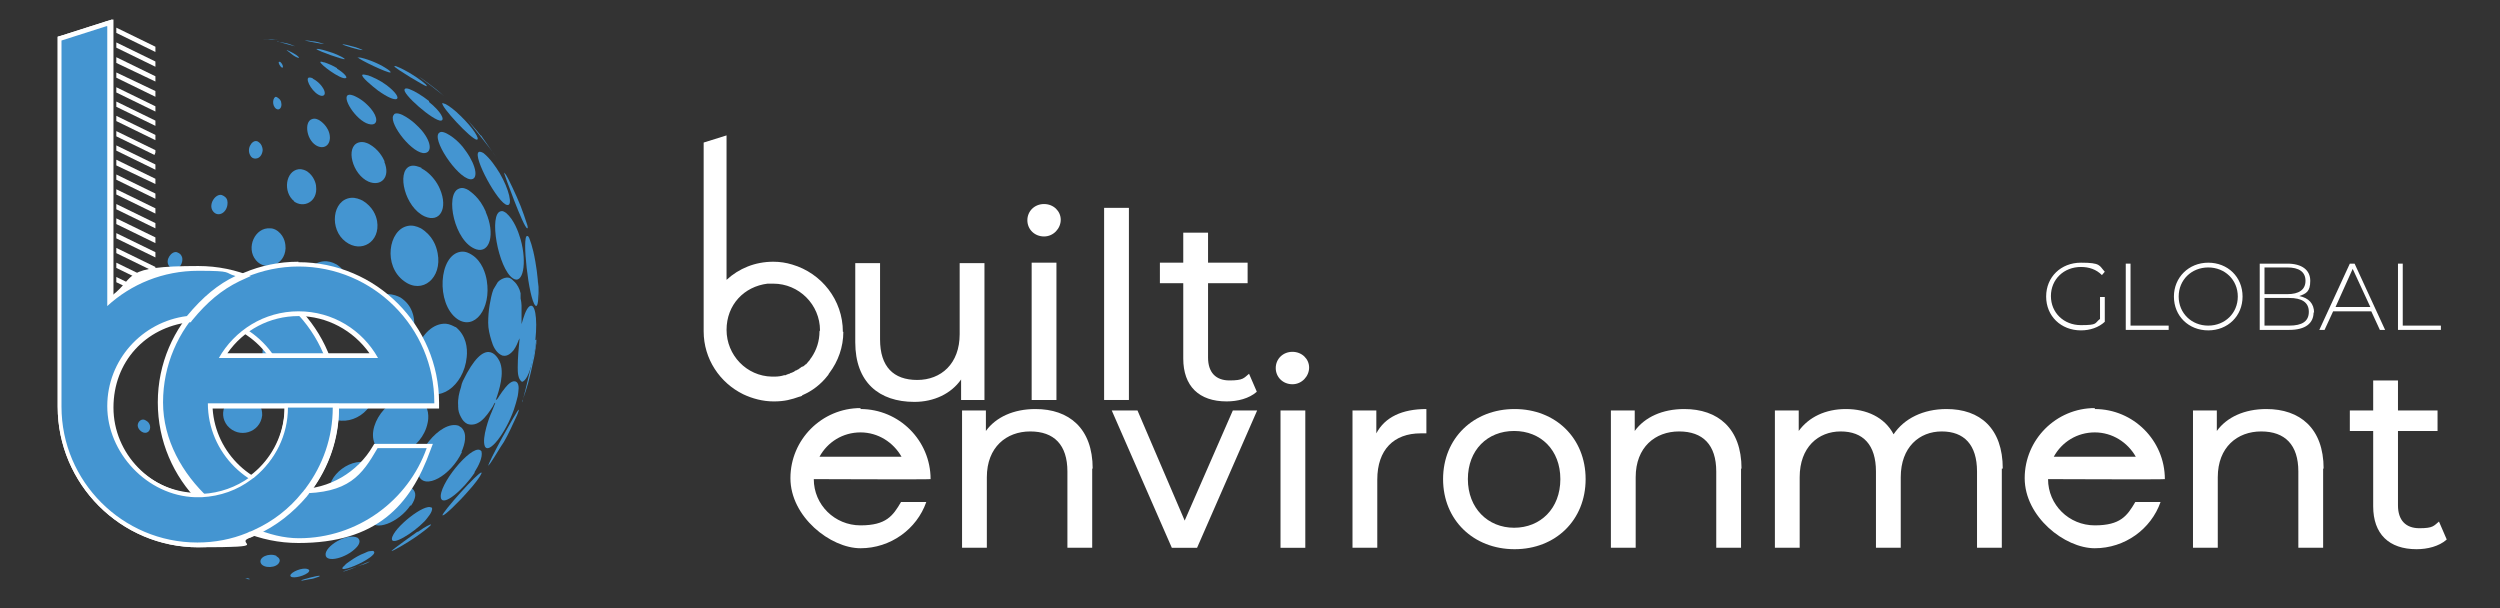 <?xml version="1.0" encoding="UTF-8"?> <svg xmlns="http://www.w3.org/2000/svg" id="Layer_1" version="1.1" viewBox="0 0 524.4 127.6"><rect x="0" y="0" width="524.4" height="127.6" fill="#333333" stroke="none"/><defs><style> .st0, .st1 { fill: #fff; } .st2, .st3 { fill: #4495d1; } .st1, .st3 { fill-rule: evenodd; } </style></defs><g><g><path class="st2" d="M107.8,85.9c.3-.9.6-1.9.8-2.8.1-.8.5-2.5-.3-3-.8-.5-1.8.6-2.3,1.2-.5.6-.9,1.2-1.3,1.8-.4.7-.5.7-.7.8.7-2,1.9-5.7.8-8.1-.5-1-3-5.6-7.7,4.1-.2.4-.3.8-.4,1.3-.4,1.2-.7,2.5-.6,3.8,0,0,0,.2,0,.3,0,.8.2,1.5.6,2.2.3.6.7,1.1,1.3,1.4.5.2,1,.2,1.5.1.5-.1,1-.4,1.4-.7,1-.8,1.8-2,2.5-3.1.1-.2.2-.5.4-.7,0,0,0,0,.1,0h0c0,0-.5,1.3-.8,2-.4.8-2.1,5.4-1.4,7.1.8,1.8,4.3-2.6,6.1-7.7Z"></path><path class="st2" d="M106.2,44.7c-.4-.3-.8-.5-1.1-.4-2.7.4-.6,12.1,2.5,14.1,2.1,1.4,3-3.2,1.6-8.2h0c-.5-1.7-1.4-4.1-3-5.5Z"></path><path class="st2" d="M102.1,58.8c-.2-1.2-.9-4-3.2-5.4-.5-.3-1.2-.7-2.2-.6-4.7.6-5.3,10.9-.8,14.1,3.6,2.5,7.2-2.1,6.2-8.1Z"></path><path class="st2" d="M95.5,68.6c-.6-.3-1.1-.6-2-.7-5.3-.2-8.9,9.1-5.1,13.4,3.3,3.6,8.9-.2,9.5-6.4h0c.2-1.9-.1-4.5-2.3-6.3Z"></path><path class="st2" d="M112.3,54.9c-.6-3.5-1.2-4.6-1.3-5-.1-.2-.2-.4-.4-.4-1.2-.3.3,13.3,1.7,14.6.8.8.9-4.2,0-9.2h0Z"></path><path class="st2" d="M109.6,84c1.1-3.2,1.2-3.3,2.5-9.3h0s.6-4,.6-4c-.3,1.8-2.5,11.6-3.2,13.7v-.4Z"></path><path class="st2" d="M112.7,70.7s0,0,0-.1h0Z"></path><path class="st2" d="M96.8,94.8c.7-1.6,1.3-3.8,0-5.1-.2-.1-.4-.3-.6-.4-3.8-1.3-10,6.5-8.4,10.4,1.2,3.2,6.8.1,9.1-4.9Z"></path><path class="st2" d="M99.5,99.1c.9-1.4,1.8-3.2,1.5-4.4,0-.1-.2-.2-.3-.3-2-1-8.9,7.5-8.2,10.1.5,1.8,4.7-1.8,7.1-5.4Z"></path><path class="st2" d="M102.4,97.7c.1-.1.2-.2.5-.6.9-1.3,1.9-3.1,2.8-4.4,1-1.7,2-4,2.8-5.7.2-.5.2-.5.3-.8,0,0,0-.2,0-.3,0,0,0,0,0,0-.5.4-6.5,11.2-6.4,11.9Z"></path><path class="st2" d="M101.9,44.4c-1.3-3-3.1-4.1-3.6-4.5-.5-.3-1.3-.7-2.1-.3-2.9,1.2-.9,11.2,3.7,12.7,2.9.9,4-3.3,2-7.8Z"></path><path class="st2" d="M113.1,65.1v-.9c0-.2,0-.5,0-.7,0,.5,0,1,0,1.6Z"></path><path class="st2" d="M113.1,63.5c0-1.5,0-2.8-.2-4.4,0,1.3.2,3,.2,4.4Z"></path><path class="st2" d="M89.7,88.7c.2-.8.5-3.5-1.6-4.9-.3-.2-.8-.4-1.4-.5-5.1-.9-10.5,6.5-7.7,10.5,2.6,3.8,9.6.5,10.7-5.1Z"></path><path class="st2" d="M84.8,59c3.8,2.8,8-.7,7-5.9h0c-.3-1.6-1.1-3.7-3.5-5.2-1-.5-1.9-.7-2.8-.5-4,.8-5.2,8.4-.7,11.6Z"></path><path class="st2" d="M101.4,32.1c-.2-.1-.7-.4-1-.2-1.3.9,4.1,10.9,6,11.1,1.2.2.4-3.3-1.6-6.7h0c-.8-1.3-2-3.1-3.4-4.2Z"></path><path class="st2" d="M92.9,108.1c.4,0,3.2-2.6,5.6-5.4.9-1,2.1-2.5,2.5-3.4,0,0,0-.2,0-.2,0,0,0,0,0,0-.8,0-8.2,8.3-8.2,9Z"></path><path class="st2" d="M110.7,47.8c0-.2,0-.4-.3-1.2l-.5-1.5c-.8-2.4-2.2-5.4-3.3-7.6-.3-.6-.4-.7-.6-1q-.2-.2-.3-.3c0,.1,4.1,11.6,4.9,11.7Z"></path><path class="st2" d="M81.4,61.7c-5.4.2-8.1,7.7-4.2,11.6,3.7,3.6,9.7.4,9.7-5.3,0-1.4-.3-3.9-2.9-5.6-.6-.3-1.5-.7-2.7-.7Z"></path><path class="st2" d="M88.4,35.2c-.5-.2-1.6-.7-2.5-.3-2.7,1.2-1,8.6,3.2,10.5,3.2,1.4,4.9-1.7,3.2-5.7-.6-1.5-2-3.4-3.9-4.4Z"></path><path class="st2" d="M98.6,37.6c1.8.2,1.4-2.7-.8-5.8-.8-1.2-2.2-2.8-4.1-3.8-.4-.2-1.1-.5-1.5-.2-1.9,1.1,3.6,9.4,6.4,9.8Z"></path><path class="st2" d="M86.2,106.1c1.1-1.6,1.2-2.8.3-3.6,0,0-.2-.1-.3-.2-2.8-1.4-9.2,3.8-8.5,6.8.7,2.5,5.9.6,8.4-3.1Z"></path><path class="st2" d="M90.5,106.5c-1.3-1.1-8.1,4.3-8.3,6.5-.1,1.6,4.4-1.1,6.9-3.7h0c.4-.5,1.8-2,1.5-2.8,0,0,0,0,0-.1Z"></path><path class="st2" d="M78.5,82.6c.2-1.3.1-3.7-2.2-5.4-.3-.2-1-.6-2.1-.7-5.2-.6-9.2,5.8-6.1,9.9,2.8,3.8,9.7,1.4,10.4-3.8Z"></path><path class="st2" d="M78,97.4c-.2-.1-.6-.3-.8-.3-4.2-1.3-9.6,3.7-7.7,7.1,1.8,3.2,8.4,1.1,9.7-3.1h0c.2-.7.6-2.5-1.2-3.6Z"></path><path class="st2" d="M87.6,111.5c0,0-5.5,3.9-5.5,4.1.3,0,3-1.5,5.3-3.1.7-.5,2.4-1.7,3-2.4,0,0,0,0,0-.1-.2,0-1.1.4-2.8,1.6Z"></path><path class="st2" d="M82.7,24c-1.6,1.2,3.2,7.7,6,8.1,1.8.2,2.1-1.9-.2-4.7h0c-.7-.8-2.1-2.3-4.1-3.3-1.1-.5-1.6-.3-1.8-.1Z"></path><path class="st2" d="M72.5,50.7c3.3,2.5,7.3,0,6.6-4.3h0c-.2-1.2-.9-3-3-4.3-.6-.3-1.5-.7-2.5-.6-3.9.4-4.6,6.6-1.1,9.2Z"></path><path class="st2" d="M73.3,60.4c0-1.3-.4-3.3-2.5-4.8-.5-.3-1.2-.7-2.3-.8-4.4-.2-6.8,5.9-3.6,9.2,3.1,3.3,8.3,1,8.5-3.6Z"></path><path class="st2" d="M100.8,28.4h0c-.8-1.1-2-2.3-2.8-3.4,0,0,0,0,0,0,2,2.8,4.4,5.4,6.3,8.3-1-1.5-2.4-3.4-3.4-4.9Z"></path><path class="st2" d="M92.8,21.6c-.5.6,6,7.6,7.2,7.7.8,0-.8-2.5-3.4-5h0c-1.2-1.2-2.4-2.1-3.2-2.5-.2,0-.6-.3-.7-.1Z"></path><path class="st2" d="M80.7,33.9c-.4-.9-1.3-2.6-3.3-3.7-.4-.2-1.3-.6-2.2-.3-2.8.9-1.3,6.7,2.1,8.2,2.6,1.1,4.7-.9,3.3-4.2h0Z"></path><path class="st2" d="M90,21.2h0c-1.4-1.1-3-2.1-4.1-2.5-.3-.1-.8-.3-1,0-.8.8,6.1,6.8,7.6,6.6.9-.1,0-1.9-2.5-3.9Z"></path><path class="st2" d="M66.5,91.2c-.3-.2-.7-.4-1.3-.5-4.5-1.1-8.4,3.4-6.2,6.9,2.1,3.3,8.2,1.9,9.1-2.1.2-1,.3-2.8-1.7-4.2Z"></path><path class="st2" d="M74.7,114.9h0c.6-.6,1.1-1.5.3-2.1-2.2-1.1-6.9,1.8-6.7,3.6.1,1.7,4.3.7,6.4-1.5Z"></path><path class="st2" d="M78.4,115.6c-.2-.1-.5,0-.7,0-.4,0-.8.2-1.2.4-1.1.4-2.1,1-3.1,1.7-.4.3-.8.5-1.1.9-.1.1-.5.4-.5.6,0,.6,3.2-.6,5.1-1.8.5-.3,1.1-.7,1.5-1.2.1-.2.2-.4,0-.5Z"></path><path class="st2" d="M64.8,73.8c0-2.5-1.6-3.8-2.1-4.2-.4-.3-1.1-.7-2.2-.8-4.4-.4-7.2,5.2-4.2,8.5,2.9,3.3,8.3,1,8.5-3.5Z"></path><path class="st2" d="M67.1,108.6s0,0,0,0c-2.7-1.4-7.1,1.2-6.3,3.6.8,2.5,5.8,1.7,7.1-1.1h0c.3-.7.4-1.7-.8-2.5Z"></path><path class="st2" d="M74.5,20.2c-.4-.2-1.2-.5-1.6-.2-1.1.9,2.3,5.9,4.9,6.1,1.5.1,1.5-1.5,0-3.3-.5-.6-1.6-1.8-3.3-2.6Z"></path><path class="st2" d="M77.2,15.8c-.3,0-1-.3-1.2-.1-.3.4,2,2.3,3.3,3.3,2.1,1.5,3.3,1.9,3.8,1.8.8-.2-.2-1.6-2.1-3-1.2-.9-2.7-1.6-3.8-2Z"></path><path class="st2" d="M72.1,119.8c1.2-.4,2.9-1,4.1-1.4h0,.1c.5-.2.9-.4,1.3-.6,0,0,0,0,0,0-.2,0-.9.3-2.1.8-1.4.6-2.4,1-3.5,1.3Z"></path><path class="st2" d="M53.3,83.6c-.4-.3-1.1-.7-2.2-.8-3.5-.2-5.6,3.8-3.4,6.5,2.4,2.8,6.9,1.5,7.3-2.2h0c0-.5,0-2.3-1.7-3.5Z"></path><path class="st2" d="M61.6,42.2c2.1,1.6,5.1.1,4.7-3.1h0c0-.5-.4-2.1-1.8-3.1-.3-.2-1-.6-1.9-.5-2.7.4-3.3,4.8-.9,6.7Z"></path><path class="st2" d="M89.5,18c.1-.2-1.6-1.5-3.4-2.6h0c-.7-.4-1.9-1.1-3-1.5-.3-.1-.4,0-.4,0,.1.4,6.4,4.2,6.8,4.2Z"></path><path class="st2" d="M59.9,52.1c0-.8-.1-2.4-1.6-3.6-.3-.2-.8-.6-1.6-.6-3.2-.3-5.2,4.1-3,6.7,1.9,2.3,6,1.2,6.2-2.5Z"></path><path class="st2" d="M57.9,105.8c0-.4,0-1.7-1.4-2.6-.3-.2-.7-.3-1.3-.5-3.1-.6-5.5,2.1-3.9,4.3,1.7,2.3,6.2,1.4,6.5-1.3Z"></path><path class="st2" d="M87.9,16.1c1.6,1.2,3.6,2.7,5.2,4-2-1.8-4.7-3.7-5.2-4Z"></path><path class="st2" d="M75,12c.3.5,6.4,3.4,6.9,3.2.3-.1-1-1.1-3-2h0c-1.1-.5-2.3-.9-3.2-1.1-.6-.1-.6,0-.7,0Z"></path><path class="st2" d="M66.7,30.7c1.8.7,3-.9,2.3-3h0c-.1-.4-.7-1.6-1.9-2.4-.3-.2-1-.6-1.7-.3-1.7.6-1.1,4.7,1.3,5.7Z"></path><path class="st2" d="M51.1,65.1c.1-.8,0-2.3-1.3-3.6-.3-.2-.7-.5-1.5-.6-3.2-.5-5.3,3.3-3.4,6,1.6,2.2,5.6,1.5,6.1-1.8Z"></path><path class="st2" d="M70.7,14.3c-.8-.5-1.7-.9-2.6-1.2-.3,0-.8-.3-.9-.1-.2.4,4.2,3.7,5.3,3.4.5-.1-.2-1-1.8-2Z"></path><path class="st2" d="M64.6,119.4c-1.1-.5-3.6.6-3.7,1.3,0,.8,2.5.3,3.6-.5.3-.2.6-.6.1-.8Z"></path><path class="st2" d="M63.3,121.8s0,0,0,0l1.6-.3c.2,0,.8-.1,1.3-.3.4-.1.9-.3.9-.4-.3-.2-3.7.8-3.9.9Z"></path><path class="st2" d="M58,116.6c-1.6-.7-3.8.3-3.3,1.5.5,1.2,3.4,1.1,3.9-.2.2-.4,0-.9-.6-1.2Z"></path><path class="st2" d="M65.7,16.5c-.3-.2-.7-.3-1-.2-.7.5,1.1,3.5,2.7,3.8.9.1,1-.8.1-2-.3-.4-.9-1.1-1.9-1.6Z"></path><path class="st2" d="M66.4,10.3c.3.4,5.7,2.3,5.9,2.1.1-.1-.9-.7-2.5-1.3-.7-.2-1.7-.6-2.8-.8-.6-.1-.6,0-.7,0Z"></path><path class="st2" d="M43.8,96.4c-.3-.2-.8-.5-1.6-.6-2.3-.2-3.4,2.2-1.8,3.9,1.7,1.8,4.6,1.2,4.7-1,0-.9-.4-1.8-1.3-2.4Z"></path><path class="st2" d="M41.2,77.7c0-.4,0-1.6-1.1-2.6-.3-.2-.8-.6-1.6-.6-2.4,0-3.5,3-1.8,4.9,1.6,1.7,4.3.8,4.5-1.6Z"></path><path class="st2" d="M48.6,112.3c-.2,0-.6-.3-1.2-.3-1.6,0-1.9,1.1-1,2,1.1,1.1,3.2.8,3.2-.4h0c0-.4-.2-.9-.9-1.3Z"></path><path class="st2" d="M76.1,10.5s0,0,0,0c-.2-.1-1.3-.6-2.3-.8-.6-.2-1.2-.3-1.7-.4-.2,0-.2,0-.3,0,0,0,0,0,0,0,.2.2,3.8,1.3,4.2,1.2Z"></path><path class="st2" d="M55.1,31.6c0-.9-.4-1.4-.6-1.6-.2-.2-.5-.4-.7-.4-1-.2-2.3,1.8-1.1,3.3.6.7,2.2.5,2.4-1.4Z"></path><path class="st2" d="M47.7,43c.1-.7,0-1.3-.5-1.7-.1-.1-.4-.3-.7-.4-1.3-.3-2.8,1.9-1.9,3.3.9,1.4,2.8.7,3.1-1.2Z"></path><path class="st2" d="M68,9.2c-.2,0-.9-.3-2-.5h0c-.6,0-1.1-.2-1.7-.2-.4,0-.4,0-.4,0,0,0,3.8.8,4,.7Z"></path><path class="st2" d="M57.9,20.3c-.6,0-1,1.7,0,2.5.7.5,1.3-.3,1.1-1.2,0-.4-.3-.8-.6-1-.1-.1-.4-.3-.6-.3Z"></path><path class="st2" d="M60.5,10.6c-.4-.1-.4-.1-.4-.1,0,0,1,.8,1.4,1.1.6.4,1.1.6,1.2.5.1,0-.2-.4-1.1-.9-.5-.3-1-.5-1.2-.6Z"></path><path class="st2" d="M58.2,8.7s3.5,1,3.7,1c-.1,0-.9-.4-1.7-.6-.5-.1-1-.2-1.6-.3q-.3,0-.4,0Z"></path><path class="st2" d="M38.2,54.9c.2-.9-.2-1.4-.4-1.6-.1-.1-.4-.3-.7-.4-1.1-.3-2.5,1.6-1.7,2.8.7,1.2,2.4.9,2.8-.8Z"></path><path class="st2" d="M58.2,8.3c-.2,0-.7,0-1.4-.1-.5,0-1,0-1.4,0q-.1,0-.2,0c1,0,1.1,0,1.9.1.9,0,1,0,1,0Z"></path><path class="st2" d="M37.5,107.4c0-.2-.1-.5-.7-.9-.1,0-.5-.3-.9-.3-.5,0-1,.7,0,1.6.6.5,1.7.4,1.6-.4h0Z"></path><polygon class="st2" points="31.6 89.6 31.6 89.6 31.6 89.6 31.6 89.6"></polygon><path class="st2" d="M30.9,88.4c-.2-.1-.5-.4-.9-.4-.8,0-1.7,1.2-.6,2.3.9.9,2.1.5,2.1-.7,0-.4-.2-.9-.6-1.2Z"></path><path class="st2" d="M59.2,14.2c.2,0,.2-.3,0-.7-.1-.2-.2-.3-.4-.5,0,0-.2-.1-.3,0-.2.1.3,1.1.7,1.2Z"></path><path class="st2" d="M56.4,122.4c.5,0,.6,0,.7,0,0,0,0,0,0,0,0,0,0,0,0,0,0,0,0,0,0,0-.2,0-.5,0-.7,0Z"></path><path class="st2" d="M27.4,65.6c-.7-.2-1.2.9-.8,1.6.3.5,1.3.7,1.5-.4,0-.5-.1-.8-.2-.9,0,0-.2-.2-.5-.3Z"></path><path class="st2" d="M52.1,121.3c-.3,0-.5,0-.7,0,.2,0,.5.2.7.2,0,0,.3,0,.3,0,0,0,0-.1-.4-.2Z"></path><path class="st2" d="M112.3,71.3c.5-4.7-.1-8-1.3-7-.7.6-1.2,2.3-1.6,3.7,0-.1,0-.3,0-.4,0-.2,0-.3,0-.5,0-.3,0-.7,0-1,0-.3,0-.6,0-.9,0-.1,0-1.1,0-1.1,0-.5-.1-1-.2-1.5,0-.1,0-.2,0-.4,0,0,0-.1,0-.2,0-.2,0-.3,0-.5-.2-.9-.7-1.9-1.4-2.5-.3-.3-.5-.5-.9-.7-.8-.3-2,.3-2.5.9-.3.5-.6,1-.9,1.5-.4,1-.6,2.2-.8,3.3-.2,1.2-.3,2.5-.3,3.7,0,1.3.3,2.5.7,3.8.3,1.1.9,2.3,1.9,2.9.1,0,.3.2.5.2.9.2,1.7-.5,2.2-1.1.3-.4.5-.8.7-1.2.1-.2.2-.5.3-.7,0-.2.3-.5.3-.7-.2,2.1-.4,4.1-.4,6.2,0,.9,0,2.4.9,3,1.6-.4,2.7-6.1,3-8.8Z"></path><path class="st2" d="M104.1,73.8s0,0,0,0h0s0,0,0,0Z"></path></g><g><polygon class="st1" points="24.4 18.3 32.6 22.3 32.6 23.4 24.4 19.4 24.4 18.3"></polygon><polygon class="st1" points="24.4 39.7 32.6 43.7 32.6 44.8 24.4 40.8 24.4 39.7"></polygon><polygon class="st1" points="24.4 42.8 32.6 46.8 32.6 47.9 24.4 43.9 24.4 42.8"></polygon><polygon class="st1" points="24.4 45.8 32.6 49.8 32.6 51 24.4 47 24.4 45.8"></polygon><polygon class="st1" points="24.4 5.8 32.6 9.8 32.6 10.9 24.4 6.9 24.4 5.8"></polygon><polygon class="st1" points="24.4 8.9 32.6 12.9 32.6 14 24.4 10 24.4 8.9"></polygon><polygon class="st1" points="24.4 12 32.6 16 32.6 17.1 24.4 13.2 24.4 12"></polygon><polygon class="st1" points="24.4 15.2 32.6 19.1 32.6 20.3 24.4 16.3 24.4 15.2"></polygon><polygon class="st1" points="24.4 21.3 32.6 25.3 32.6 26.4 24.4 22.4 24.4 21.3"></polygon><polygon class="st1" points="24.4 24.3 32.6 28.3 32.6 29.4 24.4 25.4 24.4 24.3"></polygon><path class="st1" d="M20.6,26.7h0s0,0,0,0h0ZM24.4,27.5l8.2,4v.5l-.2.5-8-3.9v-1.1Z"></path><polygon class="st1" points="24.4 30.5 32.6 34.5 32.6 35.5 32.6 35.6 24.4 31.6 24.4 30.5"></polygon><polygon class="st1" points="24.4 33.5 32.6 37.5 32.6 38.6 24.4 34.7 24.4 33.5"></polygon><polygon class="st1" points="24.4 36.6 32.6 40.6 32.6 41.7 24.4 37.7 24.4 36.6"></polygon><path class="st3" d="M22.4,5.5v53.7l-9.3,3.2V8.5s3.1-1,9.3-3"></path><polygon class="st1" points="24.4 48.9 32.6 52.9 32.6 54 24.4 50 24.4 48.9"></polygon><polygon class="st1" points="24.4 52 32.6 56 32.6 57.1 24.4 53.1 24.4 52"></polygon><polygon class="st1" points="24.4 55.1 32.6 59.1 32.6 60.2 24.4 56.2 24.4 55.1"></polygon><polygon class="st1" points="24.4 58.1 32.6 62.1 32.6 63.2 24.4 59.2 24.4 58.1"></polygon></g><g><path class="st2" d="M41.6,114.3c-16,0-29-13-29-29V8.1l10.4-3.3v58.3c5.2-4.4,11.8-6.7,18.6-6.7,16,0,29,13,29,29s-13,29-29,29ZM41.6,66.8c-10.2,0-18.6,8.3-18.6,18.6s8.3,18.6,18.6,18.6,18.6-8.3,18.6-18.6-8.3-18.6-18.6-18.6Z"></path><path class="st0" d="M22.5,5.5v58.7c5-4.6,11.7-7.4,19.1-7.4,15.7,0,28.5,12.8,28.5,28.5s-12.8,28.5-28.5,28.5-28.5-12.8-28.5-28.5V8.5l9.4-3M41.6,104.4c10.5,0,19.1-8.6,19.1-19.1s-8.5-19.1-19.1-19.1-19.1,8.5-19.1,19.1,8.6,19.1,19.1,19.1M23.5,4.1l-1.3.4-9.4,3-.7.2v77.6c0,16.2,13.2,29.5,29.5,29.5s29.5-13.2,29.5-29.5-13.2-29.5-29.5-29.5-12.9,2.2-18.1,6.2V4.1h0ZM41.6,103.4c-10,0-18.1-8.1-18.1-18.1s8.1-18.1,18.1-18.1,18.1,8.1,18.1,18.1-8.1,18.1-18.1,18.1h0Z"></path></g><g><path class="st2" d="M62.6,113.3c-16,0-29-13-29-29s13-29,29-29,29,13,29,29v.7h-47.5c.4,9.9,8.6,17.9,18.5,17.9s12.7-3.5,16-9.2v-.3h11.5l-.2.7c-4.1,11.5-15.1,19.2-27.3,19.2ZM78.4,74.6c-3.4-5.5-9.4-8.8-15.8-8.8s-12.4,3.4-15.8,8.8h31.6Z"></path><path class="st0" d="M62.6,55.9c15.7,0,28.5,12.8,28.5,28.5v.2h-47.5c0,10.4,8.6,18.9,19.1,18.9s13.2-3.8,16.5-9.5h10.3c-3.9,11-14.5,18.9-26.8,18.9s-28.5-12.8-28.5-28.5,12.8-28.5,28.5-28.5M45.9,75.1h33.4c-3.3-5.9-9.5-9.8-16.7-9.8s-13.4,4-16.7,9.8M62.6,54.9c-16.2,0-29.5,13.2-29.5,29.5s13.2,29.5,29.5,29.5,23.5-7.8,27.7-19.5l.5-1.3h-12.3l-.3.5c-3.2,5.5-9.2,9-15.6,9-9.5,0-17.4-7.5-18-16.9h46.5s1,0,1,0v-1.2c0-16.2-13.2-29.5-29.5-29.5h0ZM47.7,74.1c3.4-4.9,8.9-7.8,14.9-7.8s11.5,3,14.9,7.8h-29.7Z"></path></g><g><path class="st2" d="M41.6,114.3c-16,0-29-13-29-29V8.1l10.4-3.3v58.3c5.2-4.4,11.8-6.7,18.6-6.7s5.4.4,8,1.1l1.3.4-1.2.6c-3.7,1.8-6.9,4.4-10,8.3v.2c-.1,0-.3,0-.3,0-9.3,1.1-16.3,9.1-16.3,18.4s8.1,18.3,18,18.6c.2,0,.3,0,.5,0h.2c.2,0,.4,0,.7,0,3.7-.2,7.2-1.4,10.2-3.6.1,0,.3-.2.4-.3.1,0,.2-.2.3-.2h.1c4.2-3.6,6.7-8.7,6.7-14.2v-.5s10.4,0,10.4,0v.5c0,6.2-2,12.1-5.7,17.1,0,.1-.2.3-.3.4h-.1c-.2.3-.3.5-.4.7-2.8,3.4-6.4,6.2-10.4,8-.2.1-.5.2-.7.3-.2,0-.5.2-.7.3-3.4,1.3-6.9,2-10.6,2Z"></path><path class="st0" d="M22.5,5.5v58.7c5-4.6,11.7-7.4,19.1-7.4s5.3.4,7.8,1.1c-3.6,1.7-6.8,4.3-10.2,8.4-9.4,1.2-16.7,9.2-16.7,18.9s8.3,18.8,18.5,19.1c.2,0,.4,0,.5,0h.1c.2,0,.5,0,.7,0,3.9-.2,7.5-1.5,10.4-3.7.1-.1.3-.2.4-.3.1,0,.3-.2.4-.3,4.2-3.5,6.9-8.7,6.9-14.5h9.4c0,6.3-2.1,12.1-5.6,16.8-.1.2-.3.4-.4.5-.1.2-.3.4-.4.5-2.7,3.4-6.2,6.1-10.2,7.9-.2.1-.4.2-.7.3-.2,0-.4.2-.7.3-3.2,1.3-6.7,2-10.4,2-15.7,0-28.5-12.8-28.5-28.5V8.5l9.4-3M23.5,4.1l-1.3.4-9.4,3-.7.2v77.6c0,16.2,13.2,29.5,29.5,29.5s7.3-.7,10.8-2c.2,0,.5-.2.7-.3.2,0,.5-.2.7-.3,4.1-1.8,7.7-4.7,10.6-8.1.1-.2.3-.4.4-.5v-.2c.2-.1.3-.3.5-.4,3.7-5,5.8-11,5.8-17.3v-1s-1,0-1,0h-9.4s-1,0-1,0v1c0,5.3-2.4,10.4-6.6,13.8h0c0,.1-.2.2-.3.3h0s0,0,0,0c-.1.1-.3.2-.4.3-2.9,2.1-6.3,3.3-9.9,3.5-.2,0-.4,0-.6,0h-.1s0,0,0,0c-.1,0-.3,0-.4,0-9.7-.3-17.6-8.4-17.6-18.1s6.8-16.8,15.8-17.9h.4c0,0,.3-.4.3-.4,3.1-3.8,6.2-6.4,9.9-8.2l2.4-1.1-2.6-.7c-2.6-.8-5.4-1.1-8.1-1.1-6.6,0-12.9,2.2-18.1,6.2V4.1h0Z"></path></g></g><g><path class="st0" d="M180.5,85.8c8.1,0,14.7,6.6,14.7,14.7h0c0,.1-24.5,0-24.5,0,0,5.4,4.4,9.7,9.8,9.7s6.8-2,8.5-4.9h5.3c-2,5.7-7.5,9.7-13.8,9.7s-14.7-6.6-14.7-14.7,6.6-14.7,14.7-14.7M171.9,95.8h17.2c-1.7-3-4.9-5.1-8.6-5.1s-6.9,2-8.6,5.1"></path><path class="st0" d="M439.4,85.8c8.1,0,14.7,6.6,14.7,14.7h0c0,.1-24.5,0-24.5,0,0,5.4,4.4,9.7,9.8,9.7s6.8-2,8.5-4.9h5.3c-2,5.7-7.5,9.7-13.8,9.7s-14.7-6.6-14.7-14.7,6.6-14.7,14.7-14.7M430.8,95.8h17.2c-1.7-3-4.9-5.1-8.6-5.1s-6.9,2-8.6,5.1"></path><g><path class="st0" d="M440.5,62.3h1v5.2c-1.3,1.2-3.1,1.8-5,1.8-4.2,0-7.3-3-7.3-7.1s3.1-7.1,7.3-7.1,3.8.6,5,1.9l-.6.7c-1.2-1.2-2.7-1.7-4.4-1.7-3.6,0-6.3,2.6-6.3,6.1s2.7,6.1,6.3,6.1,2.8-.4,4-1.3v-4.8Z"></path><path class="st0" d="M445.9,55.3h1v13h8v.9h-9v-13.9Z"></path><path class="st0" d="M456,62.2c0-4,3.1-7.1,7.2-7.1s7.2,3,7.2,7.1-3.1,7.1-7.2,7.1-7.2-3-7.2-7.1ZM469.4,62.2c0-3.5-2.7-6.1-6.2-6.1s-6.2,2.6-6.2,6.1,2.7,6.1,6.2,6.1,6.2-2.6,6.2-6.1Z"></path><path class="st0" d="M485.3,65.5c0,2.3-1.7,3.7-5.1,3.7h-6.2v-13.9h5.8c3,0,4.8,1.3,4.8,3.6s-.9,2.7-2.3,3.2c2,.4,3.1,1.6,3.1,3.5ZM475,56.1v5.6h4.8c2.4,0,3.8-.9,3.8-2.8s-1.4-2.8-3.8-2.8h-4.8ZM484.3,65.4c0-2-1.5-2.9-4.1-2.9h-5.2v5.8h5.2c2.7,0,4.1-.9,4.1-2.9Z"></path><path class="st0" d="M497.5,65.3h-8.1l-1.8,3.9h-1.1l6.4-13.9h1l6.4,13.9h-1.1l-1.8-3.9ZM497.2,64.4l-3.7-8-3.6,8h7.3Z"></path><path class="st0" d="M503,55.3h1v13h8v.9h-9v-13.9Z"></path></g><path class="st0" d="M176.8,69.6s0,0,0,0c0-6.7-4.5-12.3-10.6-14.1,0,0,0,0,0,0-1.3-.4-2.6-.6-4-.6-3.8,0-7.2,1.4-9.8,3.8v-30.3l-4.8,1.5v39.6s0,0,0,0,0,0,0,0c0,5.8,3.4,10.8,8.3,13.2,1.9.9,4.1,1.5,6.4,1.5s3.7-.4,5.4-1c.1,0,.2,0,.3-.1.1,0,.2,0,.3-.2,2.1-.9,3.9-2.3,5.3-4.1,0,0,.2-.2.2-.3,0,0,.1-.2.2-.3,1.8-2.4,2.9-5.4,2.9-8.6h0ZM171.9,69.5c0,2-.6,3.9-1.7,5.5,0,0,0,0,0,0-.2.2-.3.5-.5.7,0,0,0,0-.1.1-.2.2-.3.4-.5.6,0,0-.1,0-.2.1-.2.2-.3.3-.5.4,0,0,0,0-.1,0,0,0-.1,0-.2.1-.1.1-.3.2-.4.3-.1,0-.2.2-.3.2-.1,0-.3.2-.4.2-.2,0-.3.2-.5.3-.2,0-.3.2-.5.2-.1,0-.3.1-.4.2-.1,0-.2,0-.3.1-.2,0-.3.1-.5.2,0,0-.2,0-.3,0-.6.2-1.3.3-2,.3,0,0,0,0,0,0-.1,0-.2,0-.3,0h0c0,0-.2,0-.3,0-5.3-.1-9.5-4.5-9.5-9.8s3.7-9.1,8.6-9.7c.4,0,.8,0,1.2,0,5.4,0,9.8,4.4,9.8,9.8Z"></path><g><path class="st0" d="M206.5,55.1v28.8h-4.9v-4.3c-2.1,3-5.7,4.7-9.8,4.7-7.4,0-12.4-4.1-12.4-12.5v-16.6h5.2v16c0,5.7,2.8,8.5,7.8,8.5s8.9-3.4,8.9-9.6v-14.9h5.2Z"></path><path class="st0" d="M215.5,46.2c0-1.9,1.5-3.4,3.5-3.4s3.5,1.5,3.5,3.3-1.5,3.5-3.5,3.5-3.5-1.5-3.5-3.4ZM216.4,55.1h5.2v28.8h-5.2v-28.8Z"></path><path class="st0" d="M231.6,43.6h5.2v40.3h-5.2v-40.3Z"></path><path class="st0" d="M263.6,82.2c-1.6,1.4-4,2-6.3,2-5.8,0-9.1-3.2-9.1-9v-15.8h-4.9v-4.3h4.9v-6.3h5.2v6.3h8.3v4.3h-8.3v15.6c0,3.1,1.6,4.8,4.5,4.8s3-.5,4.1-1.4l1.6,3.7Z"></path></g><g><path class="st0" d="M229.1,98.3v16.6h-5.2v-16c0-5.6-2.8-8.4-7.8-8.4s-9.1,3.3-9.1,9.6v14.8h-5.2v-28.8h5v4.3c2.1-2.9,5.8-4.6,10.4-4.6,7,0,12,4,12,12.5Z"></path><path class="st0" d="M263.7,86.1l-12.6,28.8h-5.3l-12.6-28.8h5.4l9.9,23.1,10.1-23.1h5.1Z"></path><path class="st0" d="M267.6,77.2c0-1.9,1.5-3.4,3.5-3.4s3.5,1.5,3.5,3.3-1.5,3.5-3.5,3.5-3.5-1.5-3.5-3.4ZM268.6,86.1h5.2v28.8h-5.2v-28.8Z"></path><path class="st0" d="M299.2,85.8v5.1c-.4,0-.8,0-1.2,0-5.6,0-9.1,3.4-9.1,9.7v14.3h-5.2v-28.8h5v4.8c1.8-3.4,5.4-5.1,10.5-5.1Z"></path><path class="st0" d="M302.7,100.5c0-8.6,6.4-14.7,15-14.7s14.9,6.1,14.9,14.7-6.3,14.7-14.9,14.7-15-6.1-15-14.7ZM327.3,100.5c0-6.1-4.1-10.1-9.7-10.1s-9.7,4-9.7,10.1,4.2,10.2,9.7,10.2,9.7-4,9.7-10.2Z"></path><path class="st0" d="M365.2,98.3v16.6h-5.2v-16c0-5.6-2.8-8.4-7.8-8.4s-9.1,3.3-9.1,9.6v14.8h-5.2v-28.8h5v4.3c2.1-2.9,5.8-4.6,10.4-4.6,7,0,12,4,12,12.5Z"></path><path class="st0" d="M419.9,98.3v16.6h-5.2v-16c0-5.6-2.7-8.4-7.4-8.4s-8.6,3.3-8.6,9.6v14.8h-5.2v-16c0-5.6-2.7-8.4-7.4-8.4s-8.6,3.3-8.6,9.6v14.8h-5.2v-28.8h5v4.3c2.1-2.9,5.6-4.6,9.9-4.6s8.1,1.7,10,5.3c2.2-3.3,6.2-5.3,11.1-5.3,7,0,11.8,4,11.8,12.5Z"></path><path class="st0" d="M487.3,98.3v16.6h-5.2v-16c0-5.6-2.8-8.4-7.8-8.4s-9.1,3.3-9.1,9.6v14.8h-5.2v-28.8h5v4.3c2.1-2.9,5.8-4.6,10.4-4.6,7,0,12,4,12,12.5Z"></path><path class="st0" d="M513.2,113.2c-1.6,1.4-4,2-6.3,2-5.8,0-9.1-3.2-9.1-9v-15.8h-4.9v-4.3h4.9v-6.3h5.2v6.3h8.3v4.3h-8.3v15.6c0,3.1,1.6,4.8,4.5,4.8s3-.5,4.1-1.4l1.6,3.7Z"></path></g></g></svg> 